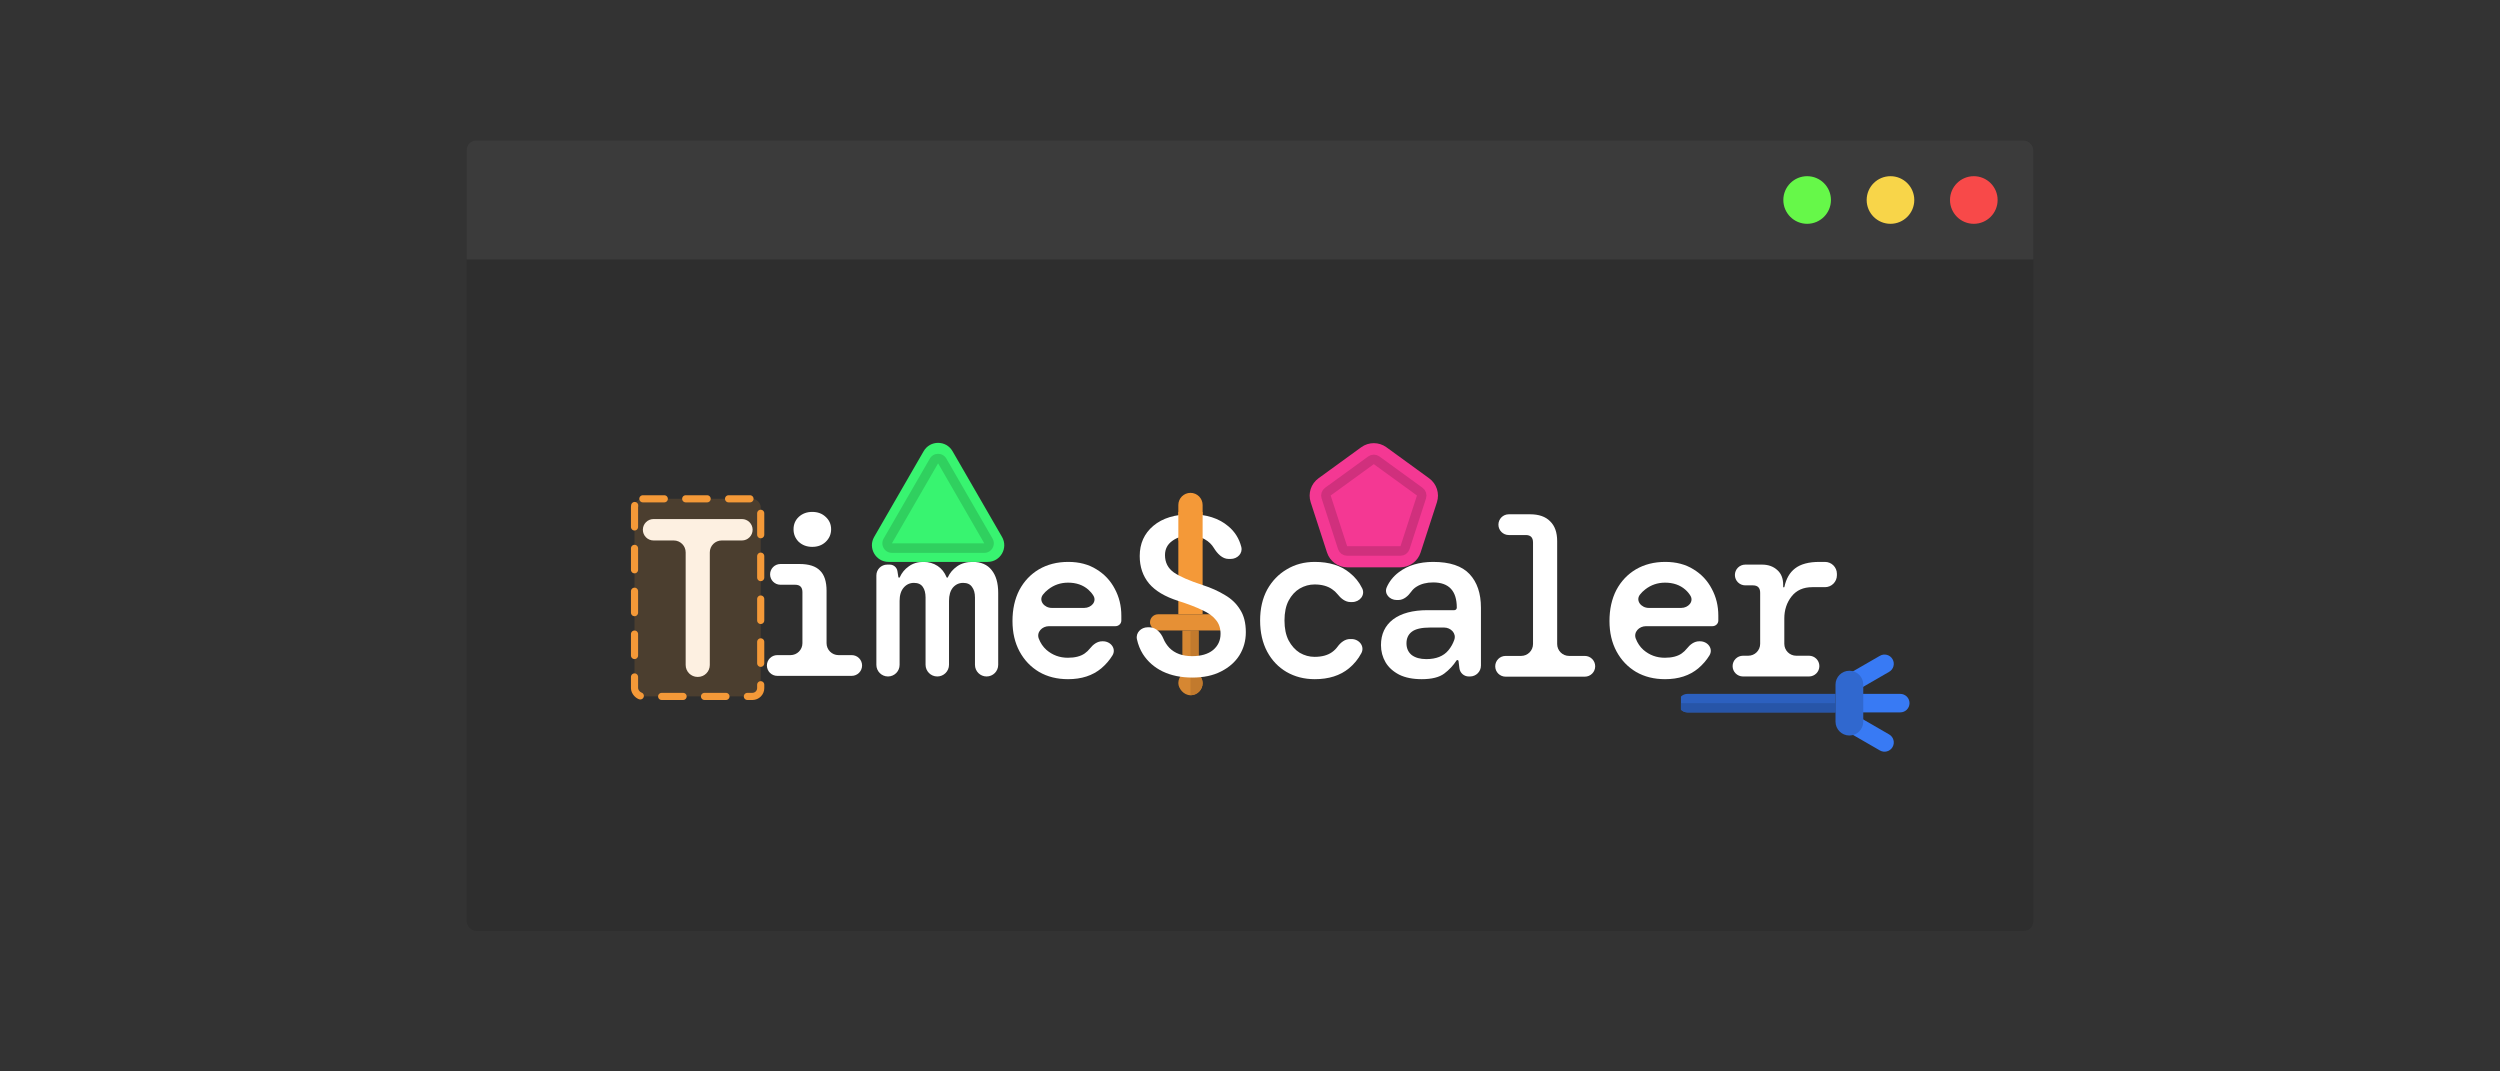 <svg width="2100" height="900" viewBox="0 0 2100 900" fill="none" xmlns="http://www.w3.org/2000/svg">
<rect x="0" y="0" width="2100" height="900" fill="#333333" stroke="none"/>
<g clip-path="url(#clip0_166_120)">
<rect x="392" y="118" width="1316" height="664" rx="8" fill="#2E2E2E"/>
<rect width="1316" height="100" transform="translate(392 118)" fill="#3B3B3B"/>
<circle cx="1518" cy="168" r="20" fill="#66F849"/>
<circle cx="1588" cy="168" r="20" fill="#F8D549"/>
<circle cx="1658" cy="168" r="20" fill="#F84949"/>
<g clip-path="url(#clip1_166_120)">
<path d="M993.2 529.6H1006.8V567C1006.8 568.878 1005.28 570.4 1003.4 570.4H996.6C994.722 570.4 993.2 568.878 993.2 567V529.6Z" fill="#D68732"/>
<path d="M989.8 516H1010.2V424.2C1010.2 418.567 1005.63 414 1000 414C994.367 414 989.8 418.567 989.8 424.2V516Z" fill="#F49938"/>
<rect x="989.8" y="563.6" width="20.4" height="20.4" rx="10.2" fill="#D68732"/>
<rect x="966" y="516" width="68" height="13.6" rx="6.8" fill="#E69035"/>
<path d="M1000 529.6H1006.8V567H1000V529.6Z" fill="#C27A2D"/>
<path d="M1000 563.6C1002.71 563.6 1005.3 564.675 1007.21 566.588C1009.13 568.5 1010.2 571.095 1010.2 573.8C1010.2 576.505 1009.13 579.1 1007.21 581.012C1005.3 582.925 1002.71 584 1000 584L1000 573.8V563.6Z" fill="#C27A2D"/>
</g>
<path d="M1464.11 568.238C1459.3 568.238 1455.39 564.337 1455.39 559.524C1455.39 554.711 1459.3 550.809 1464.11 550.809H1468.54C1474.06 550.809 1478.54 546.332 1478.54 540.809V497.954C1478.54 493.786 1476.5 491.702 1472.42 491.702H1466.02C1461.21 491.702 1457.31 487.801 1457.31 482.988C1457.31 478.175 1461.21 474.273 1466.02 474.273H1480.07C1485.3 474.273 1489.57 475.789 1492.89 478.82C1496.2 481.725 1497.86 485.829 1497.86 491.134V492.882C1497.86 493.172 1498.09 493.407 1498.38 493.407C1498.63 493.407 1498.85 493.229 1498.9 492.984C1500.34 486.123 1503.31 480.959 1507.81 477.494C1512.52 473.831 1519.35 472 1528.27 472H1533C1538.52 472 1543 476.477 1543 482V483.218C1543 488.741 1538.52 493.218 1533 493.218H1522.34C1514.82 493.218 1509.02 495.807 1504.94 500.985C1500.86 506.163 1498.82 512.352 1498.82 519.551V540.809C1498.82 546.332 1503.29 550.809 1508.82 550.809H1519.56C1524.37 550.809 1528.27 554.711 1528.27 559.524C1528.27 564.337 1524.37 568.238 1519.56 568.238H1464.11Z" fill="white"/>
<path d="M1398.64 570.511C1389.45 570.511 1381.36 568.491 1374.34 564.449C1367.33 560.281 1361.85 554.535 1357.89 547.21C1353.94 539.885 1351.96 531.359 1351.96 521.635C1351.96 511.783 1353.88 503.132 1357.7 495.681C1361.65 488.229 1367.14 482.419 1374.15 478.252C1381.29 474.084 1389.52 472 1398.83 472C1408.01 472 1415.91 474.084 1422.55 478.252C1429.18 482.293 1434.28 487.724 1437.85 494.544C1441.55 501.364 1443.39 508.879 1443.39 517.088C1443.39 518.351 1443.39 519.74 1443.39 521.256C1443.39 523.928 1441.13 525.992 1438.46 525.992H1382.61C1376.8 525.992 1371.97 531.062 1374.07 536.481C1375.52 540.247 1377.66 543.381 1380.46 545.884C1385.56 550.304 1391.56 552.514 1398.44 552.514C1404.44 552.514 1409.16 551.314 1412.6 548.915C1414.32 547.697 1415.82 546.273 1417.1 544.644C1419.65 541.391 1423.17 538.685 1427.3 538.685H1428.03C1434.56 538.685 1439.35 544.948 1435.95 550.524C1433.51 554.538 1430.38 558.17 1426.56 561.418C1419.29 567.48 1409.98 570.511 1398.64 570.511ZM1398.64 489.429C1392.39 489.429 1386.84 491.323 1381.99 495.112C1380.31 496.386 1378.83 497.844 1377.56 499.484C1373.68 504.506 1378.59 510.647 1384.93 510.647H1412.28C1418.12 510.647 1422.98 505.378 1419.95 500.383C1418.82 498.51 1417.39 496.816 1415.66 495.302C1411.2 491.387 1405.52 489.429 1398.64 489.429Z" fill="white"/>
<path d="M1264.71 568.401C1259.89 568.401 1255.99 564.499 1255.99 559.686C1255.99 554.873 1259.89 550.972 1264.71 550.972H1277.74C1283.27 550.972 1287.74 546.494 1287.74 540.972V455.681C1287.74 451.513 1285.7 449.429 1281.62 449.429H1267.38C1262.57 449.429 1258.67 445.527 1258.67 440.714C1258.67 435.902 1262.57 432 1267.38 432H1285.26C1292.65 432 1298.26 433.958 1302.09 437.873C1306.04 441.662 1308.02 447.219 1308.02 454.544V540.972C1308.02 546.494 1312.5 550.972 1318.02 550.972H1331.25C1336.06 550.972 1339.96 554.873 1339.96 559.686C1339.96 564.499 1336.06 568.401 1331.25 568.401H1264.71Z" fill="white"/>
<path d="M1194.26 570.511C1186.73 570.511 1180.42 569.249 1175.32 566.723C1170.22 564.07 1166.39 560.597 1163.84 556.303C1161.29 551.883 1160.02 547.083 1160.02 541.905C1160.02 532.686 1163.4 525.487 1170.16 520.308C1177.04 515.13 1186.73 512.541 1199.23 512.541H1221.63C1222.78 512.541 1223.71 511.608 1223.71 510.457C1223.71 496.312 1217.08 489.239 1203.82 489.239C1198.34 489.239 1193.68 490.439 1189.86 492.839C1188.16 493.882 1186.72 495.231 1185.53 496.886C1182.85 500.625 1179.16 504.016 1174.56 504.016H1173.21C1167.28 504.016 1162.48 498.747 1164.86 493.314C1167.03 488.352 1170.39 484.152 1174.94 480.714C1182.59 474.905 1192.22 472 1203.82 472C1217.85 472 1228.05 475.41 1234.43 482.23C1240.8 489.05 1243.99 498.459 1243.99 510.457V559.097C1243.99 564.145 1239.9 568.238 1234.85 568.238H1233.74C1229.76 568.238 1226.41 565.273 1225.91 561.323L1225.16 555.228C1225.1 554.76 1224.7 554.409 1224.23 554.409C1223.91 554.409 1223.61 554.573 1223.44 554.841C1220.68 559.076 1217.26 562.721 1213.19 565.775C1208.99 568.933 1202.67 570.511 1194.26 570.511ZM1198.08 553.651C1206.37 553.651 1212.56 551.188 1216.64 546.262C1218.8 543.667 1220.46 540.721 1221.61 537.425C1223.5 532.028 1218.73 527.129 1213.01 527.129H1201.34C1194.07 527.129 1188.9 528.328 1185.84 530.728C1182.91 533.001 1181.44 536.222 1181.44 540.39C1181.44 544.557 1182.91 547.841 1185.84 550.241C1188.9 552.514 1192.98 553.651 1198.08 553.651Z" fill="white"/>
<path d="M1104.41 570.511C1095.61 570.511 1087.7 568.491 1080.69 564.449C1073.8 560.408 1068.38 554.724 1064.43 547.399C1060.48 539.948 1058.5 531.233 1058.5 521.256C1058.5 511.278 1060.48 502.627 1064.43 495.302C1068.51 487.977 1073.99 482.293 1080.88 478.252C1087.77 474.084 1095.61 472 1104.41 472C1116.52 472 1126.28 475.031 1133.67 481.093C1138.18 484.653 1141.71 489.029 1144.25 494.224C1147.01 499.874 1142.17 505.721 1135.88 505.721H1134.37C1129.88 505.721 1126.19 502.506 1123.4 498.994C1122.18 497.452 1120.69 496.095 1118.94 494.923C1115.12 492.271 1110.21 490.944 1104.22 490.944C1099.88 490.944 1095.74 492.081 1091.78 494.355C1087.96 496.628 1084.83 500.038 1082.41 504.585C1080.11 509.005 1078.97 514.562 1078.97 521.256C1078.97 527.823 1080.11 533.38 1082.41 537.927C1084.83 542.474 1087.96 545.947 1091.78 548.346C1095.74 550.62 1099.88 551.756 1104.22 551.756C1110.34 551.756 1115.25 550.43 1118.94 547.778C1120.73 546.499 1122.26 544.985 1123.54 543.236C1126.09 539.746 1129.71 536.79 1134.03 536.79H1135.26C1141.75 536.79 1146.59 542.978 1143.52 548.699C1140.86 553.662 1137.39 557.901 1133.1 561.418C1125.7 567.48 1116.14 570.511 1104.41 570.511Z" fill="white"/>
<path d="M1001.55 569.158C992.112 569.158 983.823 567.453 976.682 564.043C969.668 560.633 964.121 555.771 960.04 549.456C957.701 545.718 956.031 541.56 955.031 536.981C953.841 531.53 958.487 526.912 964.067 526.912H965.532C970.98 526.912 975.182 531.439 977.255 536.477C978.4 539.259 980.058 541.817 982.229 544.152C986.82 548.824 993.196 551.161 1001.36 551.161C1008.88 551.161 1014.75 549.456 1018.95 546.046C1023.16 542.51 1025.27 537.963 1025.27 532.406C1025.27 527.733 1023.99 523.881 1021.44 520.85C1019.02 517.692 1015.19 514.914 1009.96 512.514C1004.74 509.988 997.978 507.399 989.689 504.747C978.595 501.211 970.433 496.348 965.205 490.16C959.977 483.845 957.363 476.141 957.363 467.047C957.363 456.565 961.188 448.103 968.839 441.662C976.491 435.221 987.011 432 1000.4 432C1013.41 432 1023.86 435.347 1031.77 442.041C1037.24 446.586 1040.88 452.372 1042.69 459.399C1044.09 464.83 1039.4 469.51 1033.79 469.51H1032C1026.7 469.51 1022.5 464.936 1019.72 460.417C1017.93 457.386 1015.38 454.923 1012.07 453.028C1008.75 451.008 1004.67 449.997 999.827 449.997C993.833 449.871 988.796 451.323 984.716 454.354C980.635 457.259 978.595 461.238 978.595 466.29C978.595 472.478 981.081 477.341 986.055 480.877C991.028 484.287 999.125 487.823 1010.35 491.486C1017.36 493.759 1023.55 496.538 1028.9 499.821C1034.38 502.979 1038.66 507.083 1041.72 512.135C1044.91 517.061 1046.5 523.376 1046.5 531.08C1046.5 538.152 1044.71 544.594 1041.14 550.403C1037.57 556.087 1032.41 560.633 1025.65 564.043C1019.02 567.453 1010.98 569.158 1001.55 569.158Z" fill="white"/>
<path d="M897.16 570.511C887.978 570.511 879.881 568.491 872.867 564.449C865.854 560.281 860.37 554.535 856.417 547.21C852.464 539.885 850.487 531.359 850.487 521.635C850.487 511.783 852.4 503.132 856.226 495.681C860.179 488.229 865.662 482.419 872.676 478.252C879.817 474.084 888.042 472 897.351 472C906.532 472 914.439 474.084 921.07 478.252C927.701 482.293 932.802 487.724 936.372 494.544C940.07 501.364 941.919 508.879 941.919 517.088C941.919 518.351 941.919 519.74 941.919 521.256C941.919 523.928 939.659 525.992 936.987 525.992H881.139C875.329 525.992 870.499 531.062 872.593 536.481C874.049 540.247 876.18 543.381 878.988 545.884C884.089 550.304 890.082 552.514 896.968 552.514C902.962 552.514 907.68 551.314 911.123 548.915C912.845 547.697 914.344 546.273 915.621 544.644C918.171 541.391 921.691 538.685 925.824 538.685H926.551C933.079 538.685 937.874 544.948 934.477 550.524C932.032 554.538 928.902 558.17 925.087 561.418C917.818 567.48 908.509 570.511 897.16 570.511ZM897.16 489.429C890.911 489.429 885.364 491.323 880.518 495.112C878.833 496.386 877.356 497.844 876.087 499.484C872.203 504.506 877.11 510.647 883.458 510.647H910.803C916.644 510.647 921.502 505.378 918.475 500.383C917.34 498.51 915.91 496.816 914.184 495.302C909.72 491.387 904.046 489.429 897.16 489.429Z" fill="white"/>
<path d="M745.908 568.238C740.52 568.238 736.152 563.871 736.152 558.483V483.345C736.152 478.335 740.214 474.273 745.224 474.273H747.424C750.626 474.273 753.35 476.604 753.846 479.767L754.623 484.729C754.671 485.035 754.935 485.261 755.246 485.261C755.499 485.261 755.726 485.109 755.829 484.878C757.489 481.14 759.984 478.11 763.314 475.789C766.757 473.263 770.838 472 775.556 472C780.147 472 784.164 473.137 787.607 475.41C790.952 477.619 793.454 480.781 795.114 484.897C795.202 485.116 795.414 485.261 795.65 485.261C795.877 485.261 796.081 485.127 796.176 484.92C797.839 481.282 800.403 478.239 803.866 475.789C807.436 473.263 811.836 472 817.064 472C824.078 472 829.37 474.273 832.94 478.82C836.638 483.367 838.487 489.745 838.487 497.954V558.483C838.487 563.871 834.12 568.238 828.732 568.238C823.344 568.238 818.977 563.871 818.977 558.483V501.932C818.977 498.143 818.148 495.175 816.49 493.028C814.96 490.755 812.473 489.618 809.03 489.618C805.587 489.618 802.718 490.944 800.423 493.597C798.255 496.249 797.171 499.975 797.171 504.774V558.387C797.171 563.828 792.76 568.238 787.32 568.238C781.879 568.238 777.469 563.828 777.469 558.387V501.932C777.469 498.143 776.704 495.175 775.174 493.028C773.643 490.755 771.157 489.618 767.714 489.618C764.271 489.618 761.401 490.944 759.106 493.597C756.811 496.249 755.663 499.975 755.663 504.774V558.483C755.663 563.871 751.295 568.238 745.908 568.238Z" fill="white"/>
<path d="M682.262 459.364C677.799 459.364 674.037 457.975 670.977 455.196C668.044 452.291 666.577 448.755 666.577 444.587C666.577 440.419 668.044 436.946 670.977 434.168C674.037 431.389 677.799 430 682.262 430C686.853 430 690.615 431.389 693.548 434.168C696.608 436.946 698.138 440.419 698.138 444.587C698.138 448.755 696.608 452.291 693.548 455.196C690.615 457.975 686.853 459.364 682.262 459.364ZM652.912 567.727C648.099 567.727 644.197 563.825 644.197 559.012C644.197 554.199 648.099 550.298 652.912 550.298H664.037C669.56 550.298 674.037 545.821 674.037 540.298V497.442C674.037 493.275 671.997 491.191 667.916 491.191H655.59C650.777 491.191 646.875 487.289 646.875 482.476C646.875 477.663 650.777 473.762 655.59 473.762H671.55C679.457 473.762 685.195 475.593 688.766 479.256C692.464 482.792 694.313 488.475 694.313 496.306V540.298C694.313 545.821 698.79 550.298 704.313 550.298H715.438C720.251 550.298 724.152 554.199 724.152 559.012C724.152 563.825 720.251 567.727 715.438 567.727H652.912Z" fill="white"/>
<path d="M585.961 568.612C580.438 568.612 575.961 564.134 575.961 558.612V463.997C575.961 458.474 571.484 453.997 565.961 453.997H548.999C544.029 453.997 540 449.968 540 444.999C540 440.029 544.029 436 548.999 436H623.199C628.168 436 632.197 440.029 632.197 444.999C632.197 449.968 628.168 453.997 623.199 453.997H606.236C600.714 453.997 596.236 458.474 596.236 463.997V558.612C596.236 564.134 591.759 568.612 586.236 568.612H585.961Z" fill="white"/>
<g clip-path="url(#clip2_166_120)">
<path d="M1143.42 375.687C1149.73 371.103 1158.27 371.103 1164.58 375.687L1200.48 401.772C1206.79 406.356 1209.43 414.48 1207.02 421.897L1193.31 464.103C1190.9 471.52 1183.99 476.541 1176.19 476.541H1131.81C1124.01 476.541 1117.1 471.52 1114.69 464.103L1100.98 421.897C1098.57 414.48 1101.21 406.356 1107.52 401.772L1143.42 375.687Z" fill="#F43893"/>
<path d="M1151.65 386.652C1153.05 385.634 1154.95 385.634 1156.35 386.652L1192.6 412.987C1194 414.005 1194.59 415.811 1194.05 417.459L1180.21 460.069C1179.67 461.717 1178.13 462.833 1176.4 462.833H1131.6C1129.87 462.833 1128.33 461.717 1127.79 460.069L1113.95 417.459C1113.41 415.811 1114 414.005 1115.4 412.987L1151.65 386.652Z" stroke="black" stroke-opacity="0.15" stroke-width="8"/>
</g>
<rect x="533" y="419" width="106" height="166" rx="7" fill="#F49938" fill-opacity="0.15" stroke="#F49938" stroke-width="6" stroke-linecap="round" stroke-dasharray="18 18"/>
<path d="M989.805 430H1010.2V454H989.805V430Z" fill="#F49938"/>
<g clip-path="url(#clip3_166_120)">
<path d="M1541.83 582.857L1541.83 598.4L1417.49 598.4C1413.19 598.4 1409.71 594.921 1409.71 590.629C1409.71 586.337 1413.19 582.857 1417.49 582.857L1541.83 582.857Z" fill="#2C60BF"/>
<path d="M1559.97 579.873L1552.2 566.413L1579.12 550.87C1582.84 548.724 1587.59 549.997 1589.74 553.714C1591.89 557.431 1590.61 562.184 1586.9 564.33L1559.97 579.873Z" fill="#387AF4"/>
<path d="M1557.37 598.4L1557.37 582.857L1596.23 582.857C1600.52 582.857 1604 586.336 1604 590.628C1604 594.921 1600.52 598.4 1596.23 598.4L1557.37 598.4Z" fill="#387AF4"/>
<path d="M1552.2 614.844L1559.97 601.384L1586.9 616.927C1590.61 619.073 1591.89 623.826 1589.74 627.543C1587.59 631.26 1582.84 632.533 1579.12 630.387L1552.2 614.844Z" fill="#387AF4"/>
<path d="M1565.14 606.172C1565.14 612.61 1559.92 617.829 1553.49 617.829C1547.05 617.829 1541.83 612.61 1541.83 606.171L1541.83 575.086C1541.83 568.648 1547.05 563.429 1553.49 563.429C1559.92 563.429 1565.14 568.648 1565.14 575.086L1565.14 606.172Z" fill="#3068CF"/>
<path d="M1541.83 598.4L1541.83 590.628L1409.71 590.628C1409.71 594.921 1413.19 598.4 1417.49 598.4L1541.83 598.4Z" fill="#2755A8"/>
</g>
<path d="M775.876 379C781.264 369.667 794.736 369.667 800.124 379L841.694 451C847.082 460.333 840.346 472 829.569 472H746.431C735.654 472 728.918 460.333 734.306 451L775.876 379Z" fill="#38F470"/>
<path d="M781.072 385.2C784.151 379.867 791.849 379.867 794.928 385.2L833.726 452.4C836.805 457.733 832.956 464.4 826.798 464.4H749.202C743.044 464.4 739.195 457.733 742.274 452.4L781.072 385.2Z" fill="#38F470"/>
<path fill-rule="evenodd" clip-rule="evenodd" d="M826.798 456.4L788 389.2L749.202 456.4H826.798ZM794.928 385.2C791.849 379.867 784.151 379.867 781.072 385.2L742.274 452.4C739.195 457.733 743.044 464.4 749.202 464.4H826.798C832.956 464.4 836.805 457.733 833.726 452.4L794.928 385.2Z" fill="black" fill-opacity="0.15"/>
</g>
<defs>
<clipPath id="clip0_166_120">
<rect x="392" y="118" width="1316" height="664" rx="8" fill="white"/>
</clipPath>
<clipPath id="clip1_166_120">
<rect width="68" height="170" fill="white" transform="translate(966 414)"/>
</clipPath>
<clipPath id="clip2_166_120">
<rect width="120" height="120" fill="white" transform="translate(1094 368)"/>
</clipPath>
<clipPath id="clip3_166_120">
<rect width="93.257" height="192" fill="white" transform="translate(1604 544) rotate(90)"/>
</clipPath>
</defs>
</svg>
